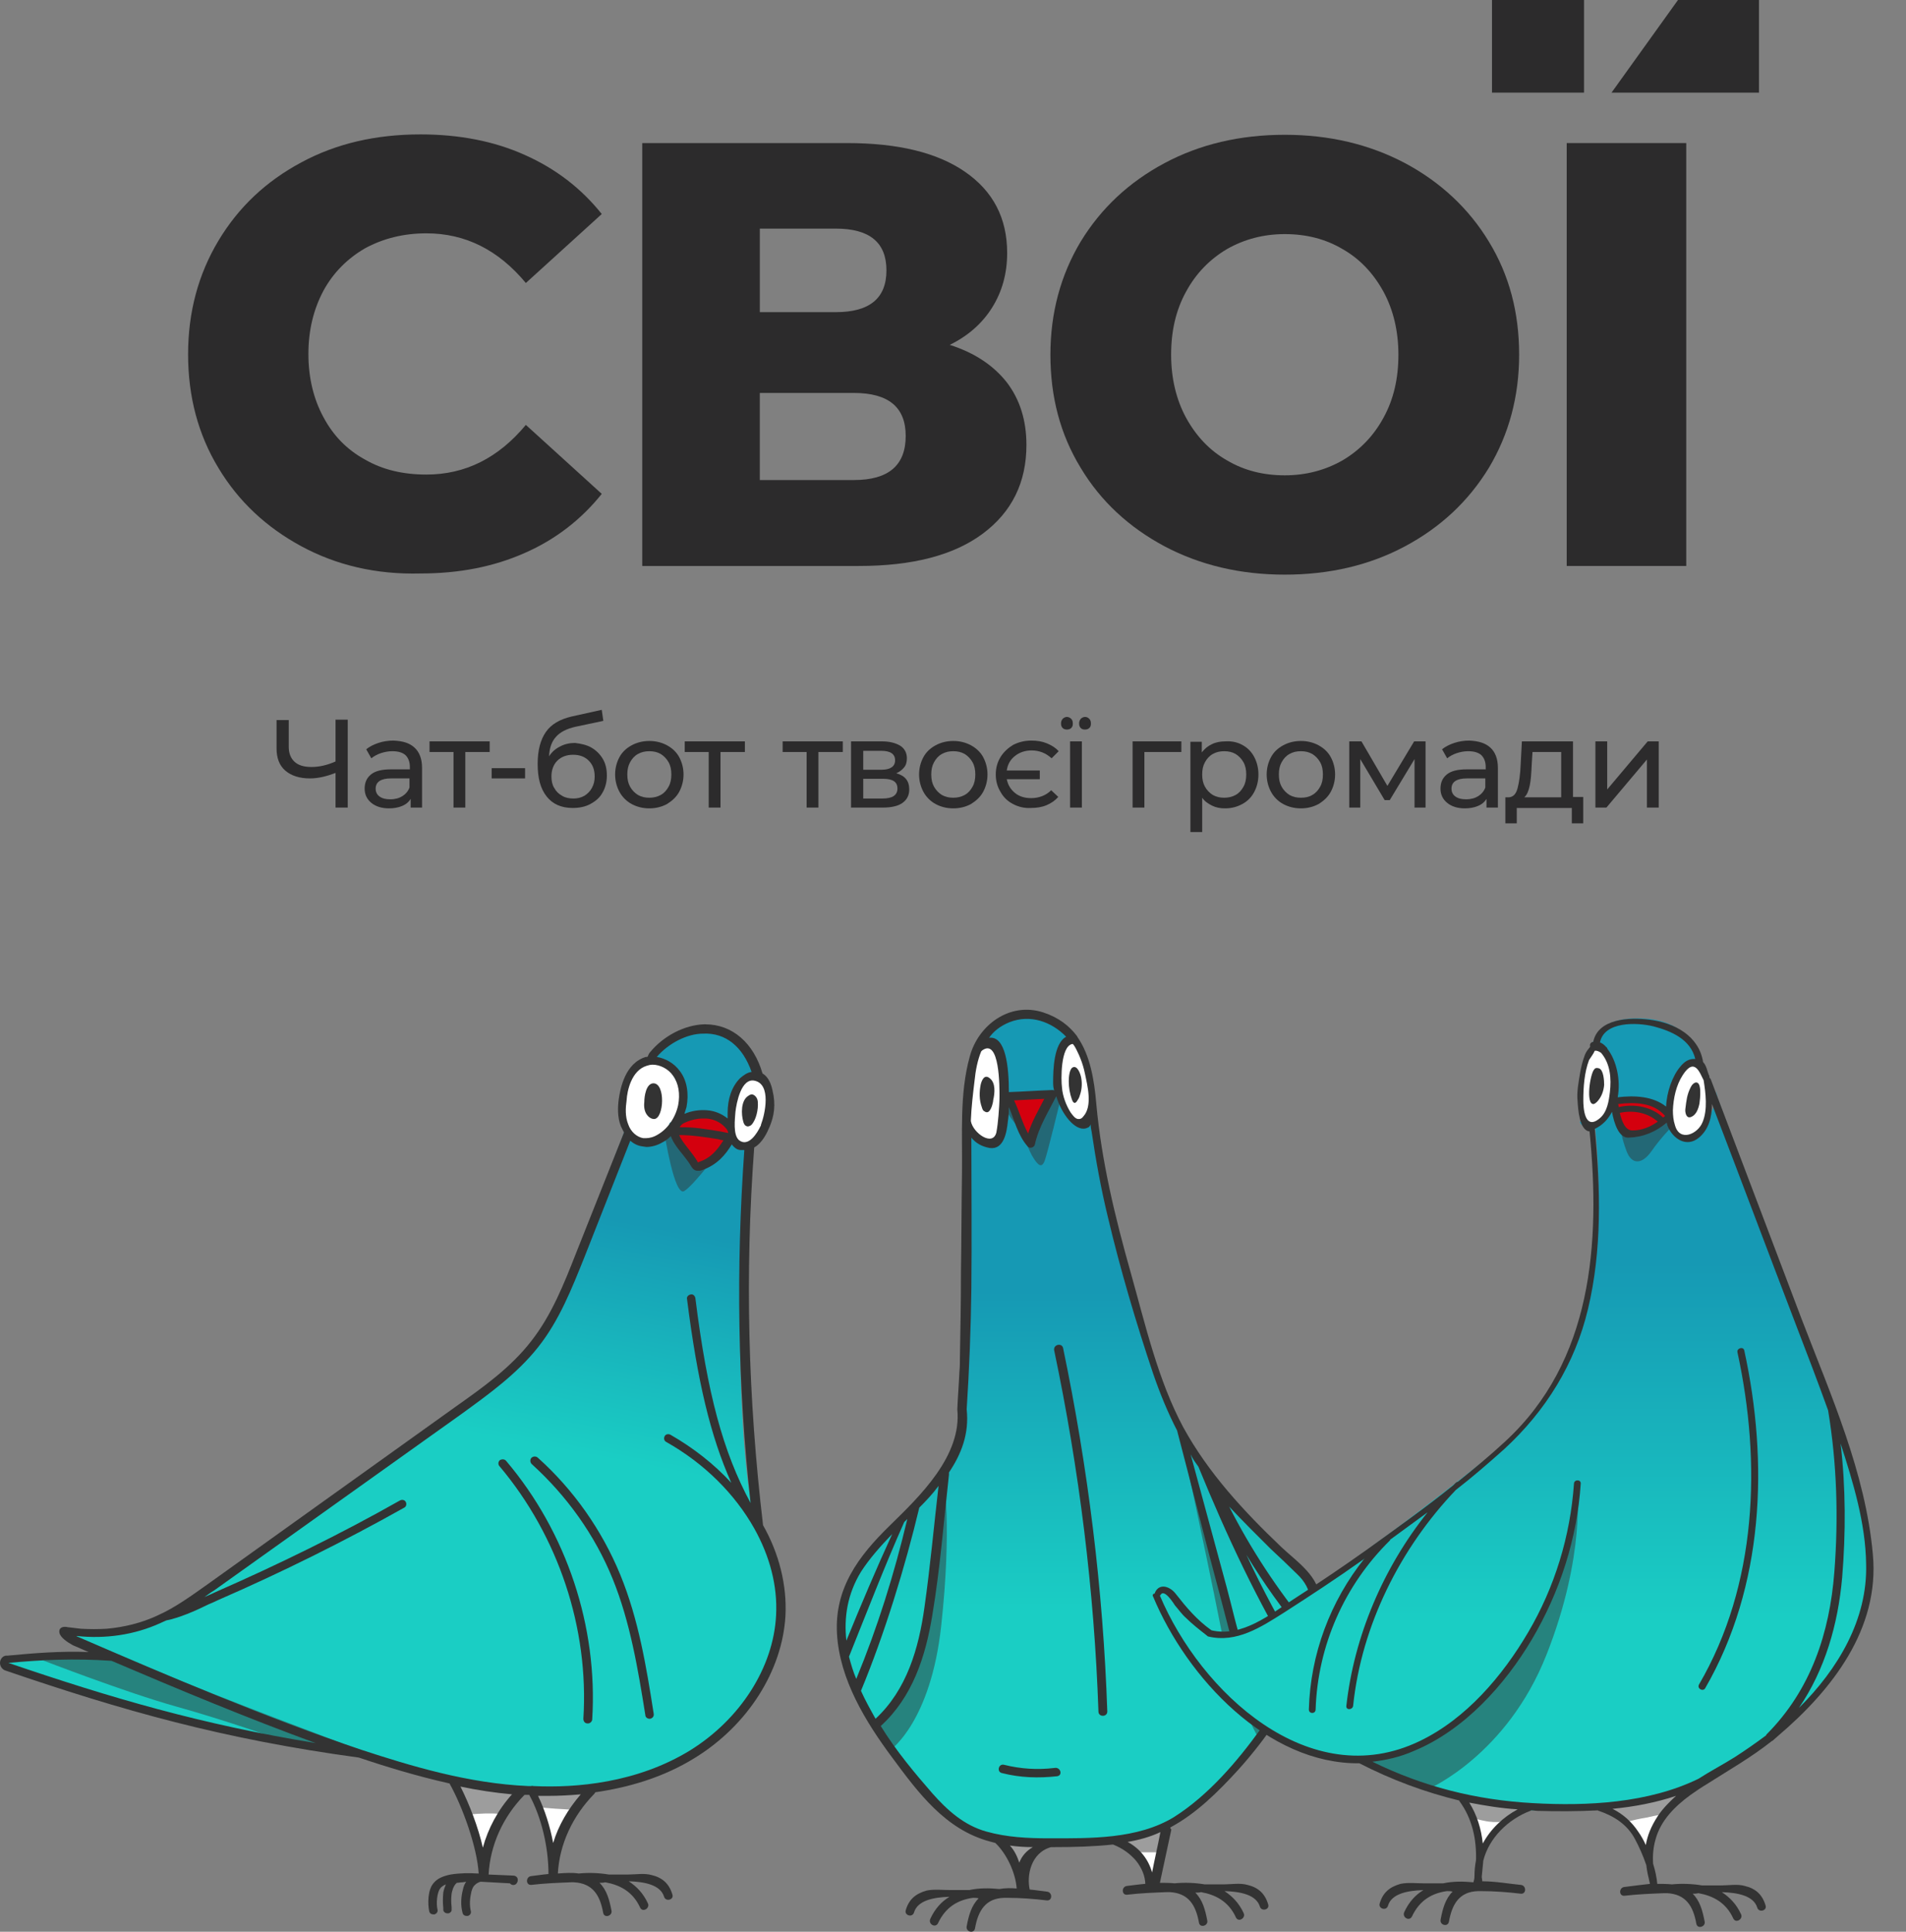 <?xml version="1.0" encoding="utf-8"?>
<!-- Generator: Adobe Illustrator 17.0.0, SVG Export Plug-In . SVG Version: 6.00 Build 0)  -->
<!DOCTYPE svg PUBLIC "-//W3C//DTD SVG 1.1//EN" "http://www.w3.org/Graphics/SVG/1.1/DTD/svg11.dtd">
<svg version="1.1" id="Слой_1" xmlns="http://www.w3.org/2000/svg" xmlns:xlink="http://www.w3.org/1999/xlink" x="0px" y="0px"
	 width="226.89px" height="229.853px" viewBox="11.61 33 226.89 229.853" enable-background="new 11.61 33 226.89 229.853"
	 xml:space="preserve">
<rect x="11.61" y="33" width="226.89" height="229.853" fill="#808080" stroke="none"/>
<path fill="#2C2B2C" d="M53.004,118.681v10.411h-1.451v-4.127c-1.077,0.422-2.106,0.657-3.043,0.657
	c-1.264,0-2.247-0.328-2.949-0.938c-0.702-0.61-1.03-1.501-1.03-2.626v-3.377h1.451v3.189c0,0.751,0.234,1.36,0.702,1.782
	s1.123,0.61,2.013,0.61c0.936,0,1.919-0.235,2.855-0.657v-4.971h1.451V118.681z"/>
<path fill="#2C2B2C" d="M60.962,121.964c0.562,0.516,0.889,1.313,0.889,2.392v4.736h-1.357v-1.031
	c-0.234,0.375-0.562,0.656-1.03,0.844c-0.421,0.187-0.983,0.281-1.545,0.281c-0.889,0-1.591-0.234-2.106-0.656
	s-0.796-0.985-0.796-1.689c0-0.703,0.234-1.266,0.749-1.688s1.311-0.61,2.387-0.61H60.4v-0.281c0-0.61-0.187-1.079-0.515-1.407
	c-0.375-0.328-0.889-0.469-1.591-0.469c-0.468,0-0.936,0.094-1.358,0.235c-0.421,0.14-0.842,0.375-1.123,0.609l-0.609-1.078
	c0.421-0.329,0.889-0.563,1.451-0.751c0.562-0.187,1.17-0.281,1.779-0.281C59.557,121.167,60.353,121.401,60.962,121.964z
	 M59.511,127.732c0.375-0.234,0.702-0.609,0.843-1.031v-1.079h-2.2c-1.217,0-1.826,0.422-1.826,1.219
	c0,0.375,0.14,0.704,0.468,0.938c0.328,0.235,0.749,0.329,1.264,0.329C58.668,128.108,59.136,127.967,59.511,127.732z"/>
<path fill="#2C2B2C" d="M69.855,122.48H67v6.612h-1.404v-6.612h-2.855v-1.266h7.162v1.266H69.855z"/>
<path fill="#2C2B2C" d="M70.136,124.403h3.979v1.219h-3.979V124.403z"/>
<path fill="#2C2B2C" d="M82.026,121.964c0.562,0.328,1.03,0.797,1.357,1.36c0.328,0.563,0.468,1.219,0.468,1.97
	c0,0.75-0.187,1.454-0.515,2.016c-0.328,0.61-0.843,1.032-1.451,1.36c-0.608,0.329-1.311,0.469-2.106,0.469
	c-1.357,0-2.387-0.469-3.089-1.36c-0.749-0.938-1.077-2.204-1.077-3.892c0-1.595,0.328-2.861,0.983-3.799
	c0.655-0.938,1.685-1.501,3.042-1.829l3.604-0.797l0.187,1.313l-3.323,0.703c-1.03,0.235-1.779,0.61-2.294,1.173
	c-0.515,0.563-0.796,1.313-0.843,2.345c0.328-0.516,0.749-0.891,1.311-1.173c0.515-0.281,1.123-0.422,1.779-0.422
	C80.809,121.495,81.464,121.636,82.026,121.964z M81.183,127.685c0.375-0.234,0.702-0.562,0.889-0.937
	c0.234-0.423,0.328-0.845,0.328-1.361c0-0.797-0.234-1.406-0.702-1.875s-1.077-0.704-1.872-0.704c-0.749,0-1.404,0.235-1.872,0.704
	s-0.702,1.125-0.702,1.875c0,0.516,0.094,0.985,0.328,1.361c0.234,0.422,0.515,0.703,0.936,0.937
	c0.374,0.235,0.843,0.329,1.357,0.329C80.34,128.014,80.762,127.92,81.183,127.685z"/>
<path fill="#2C2B2C" d="M86.8,128.67c-0.608-0.328-1.123-0.844-1.451-1.454c-0.328-0.609-0.515-1.313-0.515-2.063
	s0.187-1.454,0.515-2.063c0.328-0.61,0.842-1.079,1.451-1.407c0.609-0.329,1.311-0.516,2.106-0.516c0.796,0,1.498,0.187,2.106,0.516
	c0.608,0.328,1.123,0.797,1.451,1.407c0.328,0.609,0.515,1.313,0.515,2.063s-0.187,1.454-0.515,2.063
	c-0.328,0.61-0.843,1.079-1.451,1.454c-0.609,0.329-1.311,0.516-2.106,0.516C88.111,129.186,87.409,128.999,86.8,128.67z
	 M90.264,127.592c0.421-0.235,0.702-0.563,0.936-0.985c0.234-0.422,0.328-0.891,0.328-1.454s-0.094-1.032-0.328-1.454
	c-0.234-0.422-0.562-0.75-0.936-0.985c-0.421-0.234-0.843-0.328-1.357-0.328s-0.936,0.094-1.357,0.328
	c-0.421,0.235-0.702,0.563-0.936,0.985c-0.234,0.422-0.328,0.891-0.328,1.454s0.094,1.032,0.328,1.454
	c0.234,0.422,0.562,0.75,0.936,0.985c0.421,0.234,0.843,0.328,1.357,0.328C89.374,127.92,89.842,127.826,90.264,127.592z"/>
<path fill="#2C2B2C" d="M100.234,122.48h-2.855v6.612h-1.404v-6.612h-2.855v-1.266h7.162v1.266H100.234z"/>
<path fill="#2C2B2C" d="M111.89,122.48h-2.856v6.612h-1.404v-6.612h-2.855v-1.266h7.161v1.266H111.89z"/>
<path fill="#2C2B2C" d="M119.847,126.935c0,0.704-0.281,1.219-0.796,1.595c-0.515,0.375-1.311,0.562-2.34,0.562h-3.792v-7.878h3.651
	c0.936,0,1.639,0.187,2.2,0.516c0.515,0.328,0.796,0.844,0.796,1.5c0,0.422-0.094,0.797-0.328,1.079
	c-0.234,0.281-0.515,0.516-0.936,0.703C119.332,125.294,119.847,125.903,119.847,126.935z M114.37,124.59h2.153
	c0.562,0,0.937-0.094,1.217-0.281c0.281-0.188,0.422-0.469,0.422-0.844c0-0.751-0.562-1.126-1.639-1.126h-2.153V124.59z
	 M117.975,127.732c0.28-0.187,0.468-0.469,0.468-0.891c0-0.422-0.141-0.703-0.422-0.891c-0.281-0.187-0.702-0.281-1.264-0.281
	h-2.387v2.345h2.294C117.226,128.014,117.694,127.92,117.975,127.732z"/>
<path fill="#2C2B2C" d="M122.983,128.67c-0.608-0.328-1.123-0.844-1.451-1.454c-0.328-0.609-0.515-1.313-0.515-2.063
	s0.187-1.454,0.515-2.063c0.328-0.61,0.843-1.079,1.451-1.407c0.609-0.329,1.311-0.516,2.106-0.516c0.796,0,1.498,0.187,2.107,0.516
	c0.608,0.328,1.123,0.797,1.451,1.407c0.328,0.609,0.515,1.313,0.515,2.063s-0.187,1.454-0.515,2.063
	c-0.328,0.61-0.843,1.079-1.451,1.454c-0.609,0.329-1.311,0.516-2.107,0.516C124.294,129.186,123.592,128.999,122.983,128.67z
	 M126.447,127.592c0.421-0.235,0.702-0.563,0.936-0.985c0.234-0.422,0.328-0.891,0.328-1.454s-0.094-1.032-0.328-1.454
	c-0.234-0.422-0.562-0.75-0.936-0.985c-0.421-0.234-0.843-0.328-1.358-0.328c-0.514,0-0.936,0.094-1.357,0.328
	c-0.421,0.235-0.702,0.563-0.936,0.985c-0.234,0.422-0.328,0.891-0.328,1.454s0.094,1.032,0.328,1.454
	c0.234,0.422,0.562,0.75,0.936,0.985c0.421,0.234,0.843,0.328,1.357,0.328C125.558,127.92,126.026,127.826,126.447,127.592z"/>
<path fill="#2C2B2C" d="M132.204,128.67c-0.655-0.328-1.17-0.844-1.498-1.454c-0.374-0.609-0.561-1.313-0.561-2.063
	s0.187-1.454,0.561-2.063c0.375-0.61,0.89-1.079,1.498-1.454c0.656-0.329,1.358-0.516,2.154-0.516c0.702,0,1.31,0.094,1.872,0.328
	c0.562,0.235,1.03,0.516,1.404,0.938l-0.842,0.844c-0.656-0.609-1.451-0.938-2.388-0.938c-0.749,0-1.451,0.235-1.966,0.657
	c-0.561,0.422-0.889,1.032-0.983,1.735h3.932v1.032h-3.932c0.141,0.703,0.469,1.219,0.983,1.641c0.515,0.422,1.171,0.61,1.92,0.61
	c0.936,0,1.778-0.328,2.387-0.938l0.842,0.797c-0.374,0.422-0.842,0.751-1.404,0.985c-0.562,0.234-1.17,0.328-1.872,0.328
	C133.562,129.186,132.813,128.999,132.204,128.67z"/>
<path fill="#2C2B2C" d="M138.102,119.619c-0.14-0.141-0.187-0.328-0.187-0.516c0-0.234,0.047-0.375,0.187-0.563
	c0.141-0.14,0.328-0.234,0.515-0.234c0.187,0,0.375,0.094,0.515,0.234c0.14,0.141,0.187,0.329,0.187,0.563
	c0,0.235-0.047,0.375-0.187,0.516c-0.14,0.141-0.328,0.188-0.515,0.188C138.43,119.807,138.243,119.76,138.102,119.619z
	 M138.992,121.214h1.404v7.878h-1.404V121.214z M140.255,119.619c-0.14-0.141-0.187-0.328-0.187-0.516
	c0-0.234,0.047-0.375,0.187-0.563c0.141-0.14,0.328-0.234,0.515-0.234c0.234,0,0.375,0.094,0.515,0.234
	c0.141,0.141,0.188,0.329,0.188,0.563c0,0.235-0.047,0.375-0.188,0.516c-0.14,0.141-0.327,0.188-0.515,0.188
	C140.536,119.807,140.396,119.76,140.255,119.619z"/>
<path fill="#2C2B2C" d="M152.192,122.48h-4.354v6.612h-1.404v-7.878h5.804v1.266H152.192z"/>
<path fill="#2C2B2C" d="M159.494,121.636c0.608,0.328,1.076,0.797,1.404,1.407c0.328,0.609,0.515,1.313,0.515,2.11
	s-0.187,1.501-0.515,2.11c-0.328,0.61-0.796,1.079-1.404,1.407c-0.609,0.329-1.264,0.516-2.06,0.516
	c-0.562,0-1.077-0.094-1.545-0.328c-0.468-0.235-0.889-0.516-1.17-0.938V132h-1.404v-10.739h1.357v1.266
	c0.328-0.422,0.703-0.751,1.217-0.985c0.468-0.235,1.03-0.328,1.592-0.328C158.23,121.167,158.885,121.307,159.494,121.636z
	 M158.698,127.592c0.421-0.235,0.702-0.563,0.936-0.985c0.234-0.422,0.328-0.891,0.328-1.454s-0.094-1.032-0.328-1.454
	c-0.234-0.422-0.562-0.75-0.936-0.985c-0.421-0.234-0.843-0.328-1.358-0.328c-0.514,0-0.936,0.094-1.357,0.328
	c-0.421,0.235-0.702,0.563-0.936,0.985c-0.234,0.422-0.328,0.891-0.328,1.454s0.094,1.032,0.328,1.454
	c0.234,0.422,0.562,0.75,0.936,0.985c0.421,0.234,0.843,0.328,1.357,0.328C157.809,127.92,158.277,127.826,158.698,127.592z"/>
<path fill="#2C2B2C" d="M164.362,128.67c-0.609-0.328-1.124-0.844-1.451-1.454c-0.328-0.609-0.515-1.313-0.515-2.063
	s0.187-1.454,0.515-2.063c0.327-0.61,0.842-1.079,1.451-1.407c0.608-0.329,1.31-0.516,2.106-0.516s1.498,0.187,2.106,0.516
	c0.609,0.328,1.124,0.797,1.452,1.407c0.327,0.609,0.514,1.313,0.514,2.063s-0.187,1.454-0.514,2.063
	c-0.328,0.61-0.843,1.079-1.452,1.454c-0.608,0.329-1.31,0.516-2.106,0.516S164.97,128.999,164.362,128.67z M167.826,127.592
	c0.421-0.235,0.702-0.563,0.936-0.985c0.234-0.422,0.327-0.891,0.327-1.454s-0.093-1.032-0.327-1.454
	c-0.234-0.422-0.562-0.75-0.936-0.985c-0.422-0.234-0.843-0.328-1.358-0.328s-0.936,0.094-1.357,0.328
	c-0.422,0.235-0.702,0.563-0.937,0.985c-0.234,0.422-0.327,0.891-0.327,1.454s0.093,1.032,0.327,1.454
	c0.235,0.422,0.562,0.75,0.937,0.985c0.421,0.234,0.842,0.328,1.357,0.328S167.451,127.826,167.826,127.592z"/>
<path fill="#2C2B2C" d="M181.306,121.214v7.878h-1.31v-5.768l-2.949,4.877h-0.609l-2.902-4.877v5.768h-1.31v-7.878h1.451
	l3.089,5.299l3.183-5.299H181.306z"/>
<path fill="#2C2B2C" d="M189.03,121.964c0.562,0.516,0.889,1.313,0.889,2.392v4.736h-1.357v-1.031
	c-0.234,0.375-0.562,0.656-1.03,0.844c-0.421,0.187-0.983,0.281-1.545,0.281c-0.889,0-1.591-0.234-2.106-0.656
	s-0.796-0.985-0.796-1.689c0-0.703,0.234-1.266,0.749-1.688s1.311-0.61,2.387-0.61h2.247v-0.281c0-0.61-0.187-1.079-0.515-1.407
	c-0.374-0.328-0.889-0.469-1.591-0.469c-0.468,0-0.936,0.094-1.358,0.235c-0.421,0.14-0.842,0.375-1.123,0.609l-0.609-1.078
	c0.422-0.329,0.89-0.563,1.452-0.751c0.561-0.187,1.17-0.281,1.778-0.281C187.579,121.167,188.421,121.401,189.03,121.964z
	 M187.579,127.732c0.374-0.234,0.702-0.609,0.842-1.031v-1.079h-2.2c-1.217,0-1.825,0.422-1.825,1.219
	c0,0.375,0.14,0.704,0.468,0.938c0.328,0.235,0.749,0.329,1.264,0.329C186.736,128.108,187.204,127.967,187.579,127.732z"/>
<path fill="#2C2B2C" d="M200.077,127.873v3.095h-1.358v-1.829h-6.553v1.829h-1.357v-3.095h0.421c0.515-0.047,0.842-0.375,1.03-1.079
	c0.187-0.703,0.327-1.641,0.374-2.907l0.141-2.673h6.085v6.612h1.217V127.873z M193.711,126.466
	c-0.141,0.657-0.328,1.126-0.656,1.407h4.4v-5.393h-3.417l-0.093,1.501C193.898,124.965,193.851,125.81,193.711,126.466z"/>
<path fill="#2C2B2C" d="M201.528,121.214h1.404v5.721l4.821-5.721h1.311v7.878h-1.404v-5.721l-4.822,5.721h-1.31V121.214z"/>
<path fill="#2C2B2C" d="M47.481,97.999c-4.166-2.251-7.489-5.346-9.877-9.332C35.217,84.728,34,80.226,34,75.161
	c0-5.018,1.217-9.52,3.604-13.506c2.387-3.986,5.664-7.082,9.877-9.333c4.166-2.251,8.894-3.33,14.183-3.33
	c4.587,0,8.753,0.797,12.404,2.439c3.698,1.641,6.74,3.986,9.174,7.035l-9.034,8.207c-3.277-3.939-7.209-5.909-11.843-5.909
	c-2.715,0-5.149,0.61-7.302,1.782c-2.106,1.219-3.792,2.908-4.962,5.065c-1.17,2.204-1.779,4.69-1.779,7.504
	c0,2.814,0.609,5.346,1.779,7.504c1.17,2.204,2.808,3.892,4.962,5.065c2.106,1.219,4.541,1.782,7.302,1.782
	c4.634,0,8.566-1.97,11.843-5.909l9.034,8.207c-2.434,3.048-5.523,5.44-9.174,7.035c-3.698,1.641-7.817,2.438-12.404,2.438
	C56.375,101.376,51.647,100.251,47.481,97.999z"/>
<path fill="#2C2B2C" d="M131.455,78.49c1.545,2.017,2.341,4.502,2.341,7.457c0,4.455-1.732,7.973-5.196,10.552
	c-3.464,2.579-8.379,3.845-14.745,3.845H88.064v-50.32h24.387c6.038,0,10.719,1.125,14.043,3.424
	c3.323,2.298,5.008,5.487,5.008,9.661c0,2.439-0.608,4.596-1.779,6.472c-1.17,1.876-2.855,3.377-5.055,4.455
	C127.617,74.973,129.864,76.474,131.455,78.49z M102.059,70.143h9.035c4.025,0,6.038-1.641,6.038-4.971
	c0-3.33-2.013-4.971-6.038-4.971h-9.035V70.143z M119.425,84.868c0-3.424-2.059-5.112-6.178-5.112h-11.188v10.364h11.188
	C117.366,90.121,119.425,88.386,119.425,84.868z"/>
<path fill="#2C2B2C" d="M150.226,97.999c-4.213-2.251-7.583-5.346-9.971-9.332c-2.434-3.986-3.604-8.441-3.604-13.46
	c0-4.971,1.217-9.473,3.604-13.459c2.434-3.986,5.758-7.082,9.971-9.333c4.212-2.251,8.987-3.377,14.323-3.377
	c5.289,0,10.064,1.126,14.323,3.377c4.213,2.251,7.583,5.393,9.971,9.333c2.434,3.986,3.604,8.441,3.604,13.459
	c0,4.971-1.217,9.473-3.604,13.46c-2.434,3.986-5.758,7.081-9.971,9.332c-4.212,2.252-8.987,3.377-14.323,3.377
	C159.26,101.376,154.485,100.251,150.226,97.999z M171.43,87.776c2.059-1.219,3.698-2.908,4.868-5.065
	c1.217-2.204,1.779-4.69,1.779-7.504c0-2.814-0.609-5.346-1.779-7.504c-1.217-2.204-2.809-3.892-4.868-5.065
	c-2.06-1.219-4.353-1.782-6.881-1.782s-4.821,0.61-6.881,1.782c-2.059,1.219-3.698,2.908-4.868,5.065
	c-1.217,2.204-1.779,4.69-1.779,7.504c0,2.814,0.609,5.346,1.779,7.504c1.217,2.204,2.809,3.893,4.868,5.065
	c2.06,1.219,4.353,1.782,6.881,1.782S169.37,88.948,171.43,87.776z"/>
<path fill="#2C2B2C" d="M198.157,50.024h14.183v50.32h-14.229v-50.32H198.157z"/>
<path fill="#2C2B2C" d="M200.17,33h-10.953v11.021h10.953V33z"/>
<path fill="#2C2B2C" d="M211.357,33l-7.91,11.021H221V33H211.357z"/>
<path fill="#FFFFFF" d="M143.919,251.861c0,0,0.992,0.061,3.038,2.649c2.046,2.587,1.612,2.279,1.612,2.279s1.364-3.203,1.674-4.62
	c0.31-1.479,0.682-1.91,0.682-1.91s-3.348,0.863-4.526,1.294C145.221,251.984,143.919,251.861,143.919,251.861z"/>
<path opacity="0.48" fill="#333333" enable-background="new    " d="M145.965,253.401c1.302,0,2.604,0,3.906,0
	c0.186-0.493,0.31-0.924,0.372-1.232c0.31-1.479,0.682-1.91,0.682-1.91s-3.348,0.863-4.526,1.294
	c-1.116,0.369-2.542,0.308-2.542,0.308S144.601,251.922,145.965,253.401z"/>
<path fill="#FFFFFF" d="M130.528,251.675c0,0,1.426,1.787,1.922,3.204c0.496,1.416,0.93,2.032,0.93,2.032s0.31-3.264,1.364-4.127
	C135.798,251.86,130.528,251.675,130.528,251.675z"/>
<path opacity="0.48" fill="#333333" enable-background="new    " d="M130.528,251.675c0,0,1.426,1.787,1.922,3.204
	c0.496,1.416,0.93,2.032,0.93,2.032s0.31-3.264,1.364-4.127C135.798,251.86,130.528,251.675,130.528,251.675z"/>
<path fill="#FFFFFF" d="M139.083,156.545c0,0-1.736,0.862-1.798,3.879s1.302,5.604,2.108,6.219c0.744,0.678,2.666,0.185,2.48-1.785
	c-0.186-1.971-1.178-6.096-1.86-7.266S139.083,156.545,139.083,156.545z"/>
<path fill="#FFFFFF" d="M126.746,166.89c0,0,0.496,1.108,2.108,1.847c2.108,0.924,2.48-2.586,2.294-6.527
	c-0.186-3.941-0.558-5.665-2.232-5.11c-1.674,0.554-2.232,4.371-2.17,6.157C126.87,164.981,126.746,166.89,126.746,166.89z"/>
<linearGradient id="SVGID_1_" gradientUnits="userSpaceOnUse" x1="-2897.398" y1="2486.45" x2="-2897.398" y2="2525.055" gradientTransform="matrix(1 0 0 -1 3037.31 2711.64)">
	<stop  offset="0.007" style="stop-color:#1ACEC4"/>
	<stop  offset="0.999" style="stop-color:#1699B4"/>
</linearGradient>
<path fill="url(#SVGID_1_)" d="M167.912,222.428c-0.372-1.047-1.302-1.909-2.108-2.709c-5.208-4.864-10.478-9.975-13.826-16.317
	c-1.921-3.695-3.099-7.697-4.339-11.699c-2.542-8.497-5.084-17.056-6.014-25.861c-0.062,0.061-0.124,0.061-0.186,0.123
	c-0.31,0.554-0.992,0.923-1.674,0.492c-1.86-1.108-2.48-3.325-2.294-5.48c-0.062-1.724,0.434-3.448,1.612-4.433
	c-1.178-1.355-2.852-2.278-4.65-2.463c-2.293-0.246-4.711,0.862-5.951,2.709c0.558-0.246,1.054-0.369,1.612-0.061
	c0.868,0.492,1.054,1.601,1.116,2.524c0.062,1.232-0.062,2.402-0.062,3.633c0,1.17,0.248,2.525-0.124,3.633
	c-0.062,0.185-0.124,0.308-0.186,0.431c0,0.308-0.062,0.677-0.186,1.047c-0.186,0.8-1.116,1.108-1.86,0.739
	c-0.248-0.123-0.496-0.247-0.744-0.431c-0.558-0.062-1.054-0.308-1.55-0.678c-0.248,4.557,0.558,4.557,0.372,7.081
	c-0.744,11.576-0.062,13.362-0.93,26.292c0.62,4.187-3.41,9.421-6.386,12.438c-3.038,3.017-6.447,5.911-7.563,10.037
	c-0.558,2.093-0.434,4.31,0,6.404c1.302,6.095,5.207,11.329,9.237,16.132c1.302,1.601,2.728,3.202,4.464,4.31
	c3.472,2.217,7.935,2.278,12.089,2.217c4.526-0.062,9.176-0.185,13.143-2.279c2.232-1.169,4.092-2.955,5.828-4.741
	c5.332-5.603,10.044-12.191,11.284-19.765C168.222,224.583,168.346,223.475,167.912,222.428z"/>
<path opacity="0.48" fill="#333333" enable-background="new    " d="M137.843,163.871c0,0-1.488,6.157-1.86,7.204
	c-0.372,1.047-0.868,0.554-1.55-0.616c-0.62-1.169-0.93-2.586-2.107-3.94c-1.178-1.416-1.55-2.956-1.55-2.956l6.819-0.369
	L137.843,163.871z"/>
<path fill="#D4000E" d="M131.644,163.44c1.735-0.061,3.471-0.185,5.207-0.246c-0.806,1.601-2.294,4.127-2.604,5.913
	c-1.302-1.478-1.611-3.819-2.603-5.482"/>
<path opacity="0.48" fill="#333333" enable-background="new    " d="M123.956,209.005c0,0-1.736,16.563-3.286,21.366
	c-1.55,4.803-4.774,7.881-4.774,7.881l1.798,2.894c0,0,4.712-3.325,5.952-14.654C124.948,214.669,123.956,209.005,123.956,209.005z"
	/>
<path opacity="0.48" fill="#333333" enable-background="new    " d="M152.041,203.402c0,0,5.083,18.41,6.385,23.767
	c1.364,5.357,5.022,9.975,5.022,9.975l-1.86,2.956c0,0-2.976-4.803-4.65-13.424C154.892,216.332,152.041,203.402,152.041,203.402z"
	/>
<path fill="#333333" d="M137.099,193.673c2.976,14.162,4.774,28.57,5.27,42.978c0,0.678,1.054,0.678,1.054,0
	c-0.496-14.531-2.294-29.001-5.27-43.286C137.967,192.749,136.975,192.996,137.099,193.673z"/>
<path fill="#333333" d="M137.161,243.363c-2.046,0.246-4.029,0.123-6.013-0.37c-0.682-0.184-0.93,0.863-0.248,0.986
	c2.17,0.554,4.339,0.616,6.571,0.37C138.153,244.225,137.843,243.24,137.161,243.363z"/>
<path fill="#333333" d="M150.925,250.444c3.099-1.663,5.641-4.187,8.121-6.896c3.534-3.941,6.572-8.436,8.37-13.423
	c0.868-2.279,1.55-4.926,1.24-7.389c-0.31-2.402-2.914-4.126-4.526-5.665c-4.464-4.249-8.68-8.805-11.656-14.224
	c-3.037-5.664-4.525-12.253-6.261-18.41c-1.86-6.589-3.472-13.239-4.092-20.012c-0.248-2.955-0.744-5.849-2.232-8.004
	c0-0.062-0.062-0.062-0.062-0.124c-0.93-1.231-2.17-2.216-4.03-2.832c-4.029-1.293-7.749,1.539-8.741,5.234
	c-1.24,4.433-0.868,9.236-0.93,13.792c-0.062,4.003-0.062,8.005-0.124,12.007c0,3.325-0.062,6.712-0.124,10.037
	c0,0.554,0,1.108-0.062,1.724c-0.062,1.478-0.186,2.955-0.248,4.433c0.558,5.542-4.464,10.345-8.06,13.854
	c-3.719,3.633-6.571,7.451-6.261,12.869c0.31,5.419,3.41,10.468,6.571,14.716c3.1,4.187,6.324,8.559,11.594,9.975
	c0.248,0.062,0.434,0.124,0.682,0.185c1.364,1.293,2.418,3.571,2.542,5.419c-0.682-0.062-1.364-0.062-2.046,0.061
	c-1.24-0.123-2.48-0.123-3.596,0.123c-0.744,0-1.55,0-2.294,0c-0.868,0-1.922-0.123-2.79,0.062c-1.302,0.369-2.108,1.047-2.48,2.34
	c-0.186,0.616,0.806,0.923,0.992,0.246c0.434-1.416,2.294-1.786,4.216-1.847c-0.93,0.554-1.736,1.416-2.294,2.648
	c-0.248,0.615,0.62,1.108,0.93,0.492c0.93-1.97,2.418-2.771,4.154-3.017c0.248,0,0.434,0,0.682,0.062
	c-0.868,0.862-1.178,2.032-1.426,3.325c-0.124,0.677,0.868,0.923,0.992,0.246c0.372-2.094,1.24-3.571,3.472-3.633h0.062h0.062
	c0.062,0,0.124,0,0.248,0c1.55,0,3.161,0.123,4.711,0.308c0.682,0.061,0.682-0.985,0-1.047c-0.62-0.061-1.302-0.185-2.046-0.246
	c-0.372-1.663,0.124-4.372,2.542-5.049c0.124,0,0.31,0,0.434,0c2.294,0,4.588-0.062,6.944-0.308
	c2.356,0.923,3.782,2.832,3.844,4.679c-0.806,0.062-1.55,0.185-2.17,0.247c-0.682,0.061-0.682,1.108,0,1.047
	c1.55-0.185,3.162-0.247,4.712-0.308c0.062,0,0.124,0,0.248,0h0.062h0.062c2.231,0.123,3.099,1.539,3.471,3.633
	c0.124,0.677,1.116,0.369,0.992-0.247c-0.248-1.293-0.558-2.463-1.426-3.325c0.186,0,0.434,0,0.682-0.061
	c1.736,0.308,3.286,1.108,4.154,3.017c0.31,0.616,1.178,0.061,0.93-0.493c-0.558-1.231-1.364-2.032-2.294-2.647
	c1.922,0.061,3.782,0.431,4.216,1.847c0.186,0.615,1.178,0.369,0.992-0.247c-0.372-1.293-1.178-2.031-2.48-2.339
	c-0.868-0.247-1.922-0.062-2.79-0.062c-0.744,0-1.55,0-2.294,0c-1.116-0.185-2.356-0.246-3.595-0.123
	c-0.558-0.062-1.178-0.062-1.736-0.062c0.434-2.093,0.93-4.248,1.364-6.342C150.925,250.567,150.925,250.506,150.925,250.444z
	 M166.362,230.001c-2.294-3.879-4.464-7.881-6.386-12.007c2.046,3.387,4.34,6.589,6.882,9.606c0.062,0.062,0.124,0.123,0.248,0.123
	C166.858,228.524,166.672,229.263,166.362,230.001z M162.89,217.317c1.054,0.985,2.108,1.971,3.1,2.956
	c1.984,1.847,1.86,3.879,1.364,6.342c-3.658-4.433-6.82-9.236-9.424-14.347C159.542,213.992,161.216,215.655,162.89,217.317z
	 M154.272,207.527C154.272,207.589,154.272,207.589,154.272,207.527c3.348,8.189,7.068,16.132,11.656,23.644
	c-0.682,1.663-1.55,3.325-2.542,4.865c-3.534-3.756-4.464-9.421-5.766-14.224c-1.426-5.234-2.852-10.529-4.278-15.763
	C153.59,206.603,153.962,207.096,154.272,207.527z M139.269,157.221c0.186-0.062,0.868,1.478,0.93,1.663
	c0.248,0.615,0.434,1.231,0.558,1.847c0.31,1.478,0.93,3.879-0.186,5.11c-0.124,0.185-0.31,0.308-0.496,0.308
	c-0.434,0.062-0.744-0.431-0.992-0.739c-0.558-0.862-0.992-2.032-1.054-3.017C137.905,161.531,137.843,157.467,139.269,157.221z
	 M131.768,154.635c2.479-0.985,5.021-0.062,6.757,1.724c-1.488,0.8-1.55,4.002-1.55,5.357c0,0.308,0,0.677,0.124,1.047
	c-0.062-0.062-0.124-0.062-0.248-0.062c-1.736,0.062-3.409,0.185-5.145,0.246c0-3.017-0.372-6.711-2.356-6.465
	C129.908,155.682,130.714,155.066,131.768,154.635z M135.921,163.748c-0.682,1.355-1.488,2.709-1.922,4.125
	c-0.681-1.231-1.053-2.647-1.673-3.94C133.566,163.871,134.743,163.809,135.921,163.748z M127.614,161.654
	c0.124-1.293,0.372-2.524,0.806-3.571c0,0,0.062,0,0.062-0.061c2.17-1.663,2.108,4.494,2.108,5.418c0,0.8-0.062,1.539-0.124,2.34
	c-0.062,0.677-0.124,1.293-0.248,1.97c-0.434,1.724-2.79,0.062-3.038-1.354c0,0,0,0,0-0.062
	C127.242,164.733,127.428,163.194,127.614,161.654z M114.099,220.026c0.992-1.539,2.293-3.017,3.719-4.494
	c-1.922,4.187-3.719,8.435-5.455,12.684C112.053,225.445,112.487,222.674,114.099,220.026z M112.673,230.125
	C112.673,230.125,112.735,230.125,112.673,230.125c1.984-4.926,4.339-11.022,6.571-16.01c0.124-0.123,0.248-0.246,0.372-0.369
	c-1.55,6.527-3.534,12.869-6.075,19.026C113.169,231.91,112.921,231.048,112.673,230.125z M114.099,234.188
	c2.789-6.711,5.269-14.777,6.943-21.797c0.806-0.8,1.612-1.662,2.294-2.586c-0.558,4.803-0.992,9.606-1.674,14.408
	c-0.682,4.926-2.108,9.852-5.828,13.3C115.214,236.405,114.595,235.297,114.099,234.188z M132.946,254.631
	c-0.248-0.739-0.558-1.416-1.116-2.032c0.868,0.123,1.798,0.185,2.727,0.185C133.813,253.215,133.256,253.831,132.946,254.631z
	 M136.479,251.737c-2.542,0-5.021-0.123-7.439-0.8c-2.666-0.739-4.65-2.525-6.448-4.557c-1.984-2.278-4.278-4.987-6.138-8.005
	c3.782-3.448,5.332-8.25,6.138-13.176c0.93-5.542,1.364-11.207,1.984-16.748c0-0.062,0-0.185,0-0.247
	c1.488-2.216,2.418-4.618,2.108-7.512c0.31-4.803,0.496-9.544,0.558-14.346c0.062-4.311,0-15.887,0-17.303c0-0.184,0-0.431,0-0.677
	c0.496,0.616,1.178,1.047,2.17,1.231c1.736,0.247,2.046-1.97,2.17-3.14c0.062-0.369,0.124-0.985,0.124-1.724
	c0.682,1.601,1.054,3.325,2.231,4.68c0.248,0.308,0.806,0.123,0.868-0.247c0.434-2.032,1.612-3.879,2.542-5.726
	c0.62,2.094,2.232,4.187,3.534,3.818c0.186-0.062,0.372-0.124,0.434-0.247c0.062-0.061,0.124-0.184,0.124-0.246
	c0,0.308,0.062,0.616,0.124,0.924c0.496,3.386,1.116,6.773,1.922,10.098c1.488,6.28,3.348,12.561,5.394,18.657
	c0.806,2.339,1.736,4.618,2.852,6.773c1.673,6.342,3.471,13.608,5.145,19.765c1.302,4.803,2.294,10.344,5.952,14.039
	c-0.372,0.554-0.744,1.108-1.116,1.662c-2.79,3.879-6.262,7.943-10.353,10.529C147.019,251.86,141.377,251.737,136.479,251.737z
	 M148.755,255.801c-0.434-1.539-1.426-2.833-2.914-3.633c1.426-0.246,2.728-0.616,3.906-1.17
	C149.437,252.599,149.065,254.2,148.755,255.801z"/>
<path fill="#333333" d="M129.35,165.227c0.31-0.308,0.496-1.108,0.496-1.355c0.186-0.801,0.31-2.033-0.434-2.587
	c-0.62-0.493-0.93,0.246-1.054,0.739c-0.186,0.924-0.186,1.848,0.124,2.711c0.062,0.184,0.124,0.431,0.31,0.492
	C129.04,165.412,129.226,165.351,129.35,165.227z"/>
<path fill="#333333" d="M139.827,163.999c0.124-0.185,0.248-0.37,0.31-0.616c0.248-0.678,0.31-1.417,0.186-2.095
	c-0.062-0.431-0.434-1.54-0.992-1.293c-0.434,0.185-0.496,1.232-0.496,1.663c0,0.739,0.124,1.478,0.372,2.156
	C139.393,164.368,139.641,164.307,139.827,163.999z"/>
<path fill="#FFFFFF" d="M82.17,245.764c0,0-2.108,2.094-3.224,4.311c-1.116,2.155-1.55,3.94-1.55,3.94s-1.054-5.234-1.674-6.342
	c-0.62-1.108-0.744-1.478-0.744-1.478s2.728,0.062,4.278,0C80.744,246.072,82.17,245.764,82.17,245.764z"/>
<path fill="#FFFFFF" d="M73.615,246.195c0,0-1.736,1.478-2.976,4.064c-1.178,2.525-1.674,4.557-1.674,4.557
	s-1.054-4.988-2.046-7.081c-0.992-2.094-1.364-2.833-1.364-2.833s3.41,0.616,5.332,0.924
	C72.871,246.072,73.615,246.195,73.615,246.195z"/>
<path opacity="0.48" fill="#333333" enable-background="new    " d="M75.537,247.982c0-0.062-0.062-0.123-0.062-0.185
	c-0.62-1.17-0.744-1.478-0.744-1.478s2.728,0.061,4.278,0c1.55-0.062,2.914-0.37,2.914-0.37s-1.054,1.047-2.046,2.402
	C78.451,248.228,76.963,248.228,75.537,247.982z"/>
<path opacity="0.48" fill="#333333" enable-background="new    " d="M71.321,248.845c-1.302-0.124-2.604-0.062-3.906,0.061
	c-0.062,0-0.186,0-0.248,0c-0.124-0.369-0.248-0.739-0.434-1.047c-0.992-2.094-1.364-2.834-1.364-2.834s3.41,0.616,5.332,0.924
	c1.922,0.308,2.666,0.432,2.666,0.432S72.313,247.243,71.321,248.845z"/>
<path fill="#FFFFFF" d="M88.308,168.799c-1.674-0.307-2.604-1.293-2.666-3.078c-0.062-1.786,0.496-4.618,1.302-5.665
	c0.806-1.047,3.906-1.231,4.774,0c0.868,1.232,1.798,4.064,0.93,5.542c-0.868,1.477-1.674,2.339-2.976,2.955
	C88.494,169.169,88.308,168.799,88.308,168.799z"/>
<path fill="#FFFFFF" d="M101.079,168.982c1.674-0.678,2.48-2.833,2.232-4.742c-0.31-1.908-0.558-3.14-1.86-3.201
	c-1.302-0.062-2.294,1.539-2.728,3.386c-0.434,1.847,0.062,4.002,0.62,4.557C99.901,169.536,101.079,168.982,101.079,168.982z"/>
<linearGradient id="SVGID_2_" gradientUnits="userSpaceOnUse" x1="-2974.216" y1="2508.784" x2="-2968.906" y2="2536.709" gradientTransform="matrix(1 0 0 -1 3037.31 2711.64)">
	<stop  offset="0.007" style="stop-color:#1ACEC4"/>
	<stop  offset="0.999" style="stop-color:#1699B4"/>
</linearGradient>
<path fill="url(#SVGID_2_)" d="M11.99,230.495c0,0.493,0,0.739,3.72,1.97c3.72,1.232,22.815,6.404,30.502,7.697
	c7.688,1.293,12.337,3.325,17.979,4.433c5.642,1.109,13.949,1.601,13.949,1.601c7.006-0.923,12.275-2.093,19.095-7.019
	c6.82-4.864,9.548-15.517,5.146-22.844c-2.48-4.187-2.976-22.105-2.542-33.065c0.434-9.913,0.62-13.3,0.682-13.854
	c-0.496,0-0.868-0.123-1.302-0.493c-0.434-0.308-0.496-0.923-0.434-1.416c-0.682-2.401,0.124-5.542,2.48-6.527h0.062
	c-0.186-1.047-0.496-1.97-1.054-2.832c-2.604-3.879-7.006-2.894-8.618-1.786c-1.24,0.862-2.356,1.847-3.286,3.325
	c0.496-0.246,0.992-0.308,1.612-0.185c1.178,0.308,1.86,1.478,2.294,2.463c0.558,1.293,0.372,2.833-0.248,4.064
	c-0.186,0.308-0.372,0.493-0.682,0.554c-0.124,0.493-0.372,0.924-0.682,1.232c-0.806,0.923-2.046,0.985-3.162,0.616
	c-0.93-0.308-1.178-0.37-1.488-1.109c-0.434,1.601-1.178,2.833-1.736,4.926c-1.426,5.296-5.084,12.5-7.44,17.733
	c-2.356,5.234-12.771,12.069-20.273,17.426c-7.502,5.357-16.863,11.699-22.009,15.701c-5.208,4.002-9.237,4.249-11.655,4.126
	c-2.418-0.123-4.464-0.308-3.534,0.308c0.93,0.615,4.278,2.339,4.278,2.339s-4.464-0.123-7.316,0.123
	C13.478,230.249,11.99,230.002,11.99,230.495z M92.213,166.951c0.248-0.985,1.488-1.416,2.418-1.478
	c1.24-0.062,2.418,0.37,3.41,1.047c0.682,0.431,0.682,1.231,0.31,1.724c0,0.246-0.062,0.431-0.186,0.616
	c-0.682,1.17-1.736,2.032-2.976,2.463c-0.558,0.184-1.364-0.247-1.488-0.801c-0.062-0.431-0.558-0.985-0.93-1.478
	C92.337,168.49,92.027,167.751,92.213,166.951z"/>
<path opacity="0.48" fill="#333333" enable-background="new    " d="M97.421,169.721c0,0-3.1,4.189-4.34,4.99
	c-1.178,0.801-2.356-6.776-2.356-6.776l6.076,0.37L97.421,169.721z"/>
<path fill="#D4000E" d="M94.941,171.755c1.736-0.985,2.108-1.417,2.914-2.341c0.806-0.924,0.496-2.833-0.434-3.264
	c-0.93-0.432-2.17-1.109-3.41-0.555c-1.24,0.555-3.596,0.801-1.736,3.327C94.074,171.447,94.941,171.755,94.941,171.755z"/>
<path opacity="0.48" fill="#333333" enable-background="new    " d="M52.598,240.531c0,0-15.003-5.604-22.071-8.621
	c-7.068-3.017-6.262-2.093-6.262-2.093l-7.564,0.739c0,0,9.858,3.817,15.809,5.48c5.952,1.662,12.027,3.817,12.027,3.817
	l6.944,1.355L52.598,240.531z"/>
<path fill="#333333" d="M11.618,230.741c-0.062,0.493,0.248,0.924,0.682,1.047c13.887,4.741,25.729,8.128,42.034,10.344
	c3.286,1.108,6.944,2.217,10.787,3.079c1.612,2.894,3.286,7.635,3.472,10.714h-0.062c-1.054-0.062-2.17-0.062-3.286,0.123
	c-0.93,0.185-1.612,0.492-2.046,1.047c-0.682,0.8-0.682,2.463-0.496,3.325c0.062,0.246,0.248,0.369,0.496,0.369
	c0.062,0,0.062,0,0.124,0c0.248-0.062,0.434-0.308,0.372-0.554c-0.186-0.739-0.062-2.032,0.31-2.525
	c0.124-0.184,0.372-0.369,0.682-0.492c-0.124,0.308-0.248,0.616-0.31,0.985c-0.062,0.616-0.062,1.231,0,1.786v0.246
	c0,0.246,0.248,0.431,0.496,0.431c0,0,0,0,0.062,0c0.248,0,0.496-0.246,0.434-0.493v-0.246c-0.062-0.554-0.062-1.047,0-1.601
	c0.062-0.308,0.186-0.924,0.62-1.293c0.186,0,0.434-0.062,0.682-0.062c0.124,0,0.31-0.061,0.434-0.061
	c-0.186,0.246-0.31,0.554-0.372,0.862c-0.248,0.924-0.31,1.909-0.062,2.832c0.062,0.247,0.248,0.37,0.496,0.37
	c0.062,0,0.062,0,0.124,0c0.248-0.062,0.434-0.308,0.372-0.554c-0.186-0.739-0.124-1.54,0.062-2.34
	c0.124-0.431,0.248-0.678,0.496-0.862c0.124-0.123,0.372-0.247,0.558-0.308c0.062,0,0.124,0,0.186,0l3.348,0.185
	c0,0,0,0,0.062,0.061c0.186,0.185,0.496,0.185,0.682,0c0.186-0.185,0.248-0.492,0.124-0.739c-0.124-0.184-0.31-0.246-0.558-0.246
	l-2.852-0.123c0.186-3.448,1.674-6.835,4.278-9.483c0.124,0,0.248,0,0.372,0c0.062,0,0.124,0,0.186,0
	c1.426,2.587,2.294,6.158,2.294,9.421c-0.744,0.062-1.426,0.185-2.046,0.247c-0.682,0.061-0.682,1.108,0,1.046
	c1.55-0.184,3.162-0.246,4.712-0.308c0.062,0,0.124,0,0.248,0h0.062h0.062c2.232,0.124,3.1,1.54,3.472,3.633
	c0.124,0.678,1.116,0.37,0.992-0.246c-0.248-1.293-0.558-2.463-1.426-3.325c0.186,0,0.434,0,0.682-0.062
	c1.736,0.308,3.286,1.109,4.154,3.018c0.31,0.615,1.178,0.061,0.93-0.493c-0.558-1.231-1.364-2.032-2.294-2.648
	c1.922,0.062,3.782,0.431,4.216,1.848c0.186,0.615,1.178,0.369,0.992-0.247c-0.372-1.293-1.178-2.032-2.48-2.34
	c-0.868-0.246-1.922-0.061-2.79-0.061c-0.744,0-1.55,0-2.294,0c-1.116-0.185-2.356-0.246-3.596-0.123
	c-0.806-0.123-1.612-0.062-2.48,0c0.186-3.448,1.736-6.835,4.34-9.483c0.062-0.061,0.062-0.123,0.124-0.184
	c3.844-0.555,8.06-1.724,11.903-4.126c6.261-3.879,10.353-10.344,10.725-16.871c0.186-3.633-0.744-7.389-2.666-10.776
	c-1.798-15.208-2.17-29.924-1.054-44.948c0.992-0.555,1.55-1.786,1.86-2.525c0.496-1.231,0.744-2.524,0.31-4.31
	c-0.248-1.17-0.744-1.724-1.178-1.97c-1.054-3.633-3.596-5.85-6.819-5.85c-0.062,0-0.062,0-0.124,0
	c-2.294,0.062-4.836,1.355-6.448,3.325c-0.124,0.123-0.186,0.308-0.248,0.431v0.062c-0.062,0-0.062,0.061-0.124,0.061
	c-0.062,0-0.062,0-0.124,0c-2.48,0.739-3.038,3.756-3.224,4.988c-0.124,0.923-0.186,2.155,0.248,3.263
	c0.124,0.246,0.248,0.493,0.372,0.739l-5.704,14.347c-1.426,3.633-2.914,7.389-5.332,10.467c-2.418,3.14-5.704,5.48-8.927,7.759
	l-29.51,21.119c-1.922,1.355-3.906,2.833-6.138,3.818c-1.86,0.862-3.906,1.355-5.952,1.539c-0.992,0.062-2.046,0.062-3.1,0
	c-0.558-0.061-1.054-0.123-1.55-0.184c-0.496-0.124-1.116,0-0.992,0.677c0.124,0.554,0.93,1.108,1.612,1.478
	c0.62,0.246,1.24,0.554,1.86,0.8c-3.348-0.123-6.386,0.123-9.671,0.431C12.052,229.941,11.68,230.31,11.618,230.741z
	 M88.618,159.808c0.186-0.062,0.434-0.123,0.682-0.123c0.868,0,1.86,0.492,2.418,1.293c0.682,0.923,0.868,2.216,0.62,3.51
	c-0.31,1.477-1.24,2.832-2.418,3.509c-0.496,0.308-0.992,0.431-1.426,0.431c-0.124,0-0.186,0-0.31,0
	c-0.744-0.123-1.488-0.739-1.798-1.662c-0.372-0.924-0.31-1.971-0.186-2.833C86.262,162.825,86.758,160.362,88.618,159.808z
	 M93.144,166.581c0.682-0.308,1.426-0.493,2.17-0.493c0.124,0,0.248,0,0.372,0c0.868,0.062,1.674,0.431,2.232,1.047
	c0.186,0.185,0.372,0.431,0.372,0.678c-0.31-0.062-0.62-0.124-0.93-0.185c-1.55-0.246-3.224-0.554-4.836-0.493
	C92.648,166.827,92.958,166.643,93.144,166.581z M97.731,168.675c-0.806,1.293-1.612,2.155-2.914,2.586c0,0-0.062,0-0.124,0.061
	c0,0-0.062-0.061-0.062-0.123c-0.248-0.431-0.62-0.924-1.054-1.478c-0.434-0.554-0.93-1.17-1.116-1.662c1.55,0,3.1,0.246,4.65,0.492
	C97.297,168.613,97.545,168.675,97.731,168.675z M101.079,160.547c-0.496,0.061-0.93,0.369-1.364,0.739
	c-0.992,0.985-1.488,2.463-1.488,4.125c0,0.185,0,0.431,0,0.677c-0.682-0.554-1.55-0.923-2.48-0.985
	c-0.868-0.061-1.798,0.062-2.666,0.431c0.062-0.246,0.186-0.554,0.248-0.8c0.31-1.601,0.062-3.202-0.806-4.31
	c-0.682-0.924-1.674-1.478-2.728-1.663c1.364-1.601,3.596-2.771,5.518-2.771C97.979,155.867,100.025,157.53,101.079,160.547z
	 M102.133,167.012c-0.372,0.801-1.426,2.525-2.542,1.663c-0.744-0.616-0.496-2.525-0.434-3.387c0.124-1.047,0.682-4.064,2.294-3.694
	c1.984,0.431,1.24,3.94,0.744,5.233C102.195,166.889,102.195,166.95,102.133,167.012z M75.661,246.689c0.372,0,0.744,0,1.178,0
	c1.24,0,2.542-0.062,3.906-0.185c-1.488,1.724-2.666,3.694-3.286,5.788C77.087,250.321,76.466,248.351,75.661,246.689z
	 M54.644,241.209c-11.531-3.88-22.877-8.744-33.85-13.485c0,0-0.062,0-0.062-0.062c3.41,0.37,6.882-0.123,9.981-1.539
	c0.248-0.123,0.434-0.185,0.682-0.308c1.55-0.308,3.41-1.108,5.022-1.909c0.434-0.184,0.868-0.369,1.24-0.554
	c7.502-3.263,14.941-6.958,22.071-10.96c0.248-0.123,0.31-0.431,0.186-0.677c-0.124-0.247-0.434-0.308-0.682-0.185
	c-7.068,4.002-14.507,7.635-21.947,10.899c-0.372,0.184-0.806,0.369-1.24,0.554c-0.062,0-0.062,0.061-0.124,0.061
	c0.372-0.246,0.744-0.554,1.178-0.8l29.448-20.997c3.224-2.34,6.572-4.741,9.114-7.943c2.542-3.202,4.03-7.019,5.518-10.714
	l5.456-13.854c0.434,0.37,0.93,0.616,1.488,0.677c0.124,0,0.31,0.062,0.434,0.062c0.62,0,1.302-0.185,1.922-0.554
	c0.372-0.185,0.682-0.431,0.992-0.739c0.062,0.123,0.062,0.246,0.124,0.308c0.248,0.616,0.806,1.293,1.302,1.909
	c0.372,0.492,0.744,0.923,0.93,1.293c0.124,0.184,0.31,0.554,0.744,0.615c0.062,0,0.124,0,0.248,0c0.186,0,0.372-0.061,0.496-0.123
	c1.674-0.615,2.666-1.785,3.41-3.017c0.124,0.185,0.31,0.37,0.496,0.493c0.186,0.123,0.372,0.184,0.62,0.184
	c0.124,0,0.248,0,0.372,0c-0.992,14.039-0.806,27.832,0.744,41.994c-3.286-6.096-5.146-12.992-6.571-24.383
	c-0.062-0.308-0.31-0.493-0.558-0.431c-0.31,0.061-0.496,0.307-0.434,0.554c1.24,9.79,2.79,16.317,5.27,21.858
	c-2.046-2.216-4.464-4.125-7.254-5.726c-0.248-0.123-0.558-0.061-0.682,0.185s-0.062,0.554,0.186,0.677
	c4.588,2.586,8.184,6.219,10.477,10.283c1.86,3.325,2.79,6.835,2.604,10.344c-0.31,6.219-4.278,12.377-10.229,16.071
	c-6.324,3.879-13.577,4.495-18.661,4.249c-0.062,0-0.186-0.062-0.248,0c-0.124,0-0.248,0-0.372,0
	C67.353,245.211,60.471,243.117,54.644,241.209z M66.423,245.58c2.046,0.431,4.092,0.739,6.138,0.924
	c-1.674,1.847-2.852,4.064-3.472,6.342C68.531,250.383,67.477,247.674,66.423,245.58z M12.61,230.864
	c4.092-0.369,7.75-0.554,12.275-0.246c7.936,3.386,16.057,6.773,24.303,9.79C35.611,238.191,24.885,235.051,12.61,230.864z"/>
<path fill="#333333" d="M71.879,206.85c7.192,8.497,10.911,19.703,10.229,30.725c0,0.246-0.248,0.493-0.496,0.493c0,0,0,0-0.062,0
	c-0.31,0-0.496-0.247-0.496-0.555c0.682-10.775-2.976-21.735-9.981-30.048c-0.186-0.184-0.186-0.554,0.062-0.738
	C71.383,206.603,71.693,206.603,71.879,206.85z"/>
<path fill="#333333" d="M74.917,207.219c-0.186-0.185-0.248-0.493-0.062-0.739c0.186-0.185,0.496-0.246,0.744-0.061
	c4.278,3.817,7.688,8.682,9.857,13.977c2.17,5.295,3.1,10.96,3.968,16.502c0.062,0.308-0.124,0.554-0.434,0.615h-0.062
	c-0.248,0-0.496-0.184-0.496-0.431c-0.868-5.418-1.798-11.083-3.906-16.255C82.418,215.655,79.071,210.975,74.917,207.219z"/>
<path fill="#333333" d="M101.265,163.255c0.31,0.124,0.558,0.493,0.558,0.924c0.062,0.801-0.186,2.033-0.744,2.649
	c-0.124,0.123-0.372,0.247-0.558,0.185c-0.248-0.062-0.372-0.308-0.434-0.554c-0.248-0.863-0.31-2.526,0.62-3.08
	C100.955,163.194,101.141,163.194,101.265,163.255z"/>
<path fill="#333333" d="M89.362,161.901c1.488-0.062,1.302,4.188,0.124,4.25c-0.31,0-0.62-0.185-0.806-0.431
	c-0.372-0.431-0.434-1.047-0.372-1.602C88.308,163.502,88.494,161.962,89.362,161.901z"/>
<path fill="#FFFFFF" d="M194.26,247.919c0,0-2.914,0.986-4.34,2.587c-1.426,1.6-2.17,3.817-2.17,3.817s-0.062-3.694-0.806-5.357
	c-0.743-1.601-1.425-2.155-1.425-2.155s4.711,0.801,6.323,0.801C193.578,247.673,194.26,247.919,194.26,247.919z"/>
<path opacity="0.48" fill="#333333" enable-background="new    " d="M188.246,249.645c-0.372-0.062-0.744-0.185-1.178-0.247
	c-0.062-0.123-0.124-0.308-0.186-0.431c-0.743-1.602-1.425-2.156-1.425-2.156s4.711,0.801,6.323,0.801
	c1.674,0,2.356,0.246,2.356,0.246s-2.108,0.678-3.658,1.91C189.796,249.83,189.052,249.83,188.246,249.645z"/>
<path fill="#FFFFFF" d="M212.921,245.826c-1.054,1.108-2.542,1.847-3.782,3.879c-1.24,2.032-1.364,4.372-1.364,4.372
	s-0.992-2.894-2.48-4.31c-1.487-1.417-2.851-1.724-2.851-1.724s3.657-0.431,5.765-0.986
	C210.317,246.565,212.921,245.826,212.921,245.826z"/>
<path opacity="0.48" fill="#333333" enable-background="new    " d="M209.635,248.906c-0.744,0.062-1.488,0.246-2.046,0.37
	c-0.806,0.123-1.55,0.308-2.356,0.492c-1.487-1.416-2.851-1.724-2.851-1.724s3.657-0.432,5.765-0.986
	c2.108-0.493,4.712-1.294,4.712-1.294C211.991,246.75,210.751,247.428,209.635,248.906z"/>
<path fill="#FFFFFF" d="M203.932,161.964c-0.248,1.663-0.31,2.525-1.364,4.064c-1.054,1.601-2.418,1.108-2.728-0.493
	c-0.31-1.601-0.186-4.802,0.372-6.28s1.302-2.155,2.294-1.293c0.992,0.862,1.426,2.216,1.364,2.832
	C203.87,161.41,203.932,161.964,203.932,161.964z"/>
<path fill="#FFFFFF" d="M213.975,159.933c1.302,1.416,1.488,4.372,0.93,6.219c-0.558,1.847-1.922,2.278-2.976,2.093
	c-1.054-0.246-1.984-2.586-1.736-4.494c0.248-1.909,1.488-3.756,2.17-4.126C213.045,159.256,213.975,159.933,213.975,159.933z"/>
<linearGradient id="SVGID_3_" gradientUnits="userSpaceOnUse" x1="-2845.566" y1="2485.198" x2="-2845.566" y2="2528.451" gradientTransform="matrix(1 0 0 -1 3037.31 2711.64)">
	<stop  offset="0.007" style="stop-color:#1ACEC4"/>
	<stop  offset="0.999" style="stop-color:#1699B4"/>
</linearGradient>
<path fill="url(#SVGID_3_)" d="M149.436,222.12c0-0.061,0.186,0.678,0.186,0.616c0-0.061-0.124-0.862-0.124-0.862
	c0.434,0,1.302,0.616,1.364,0.677c0.558,0.616,0.248,0.862,0.682,1.54c1.116,1.785,2.604,3.078,4.836,3.14
	c1.487,0,3.223-0.062,4.525-0.862c2.046-0.862,4.65-2.463,6.448-3.571c2.976-1.909,5.456-4.31,8.307-6.342
	c3.286-2.34,13.64-10.345,15.438-12.007c10.229-9.36,11.655-24.26,10.415-37.129c-0.558-0.062-1.674-0.185-1.86-0.862
	c0.434,0.061,1.488,0.492,1.984,0.369c1.736-0.493,2.418-2.832,1.86-4.556c-0.062-0.124-0.062-0.185-0.062-0.308
	c-0.062-0.924-0.062-1.786-0.248-2.71c-0.248-1.046-1.054-1.847-2.046-2.216c0.062-0.062,0.124-0.123,0.186-0.123
	c0.682-2.463,3.72-2.894,6.138-2.71c3.162,0.185,5.703,1.848,6.509,4.926c-0.496-0.061-0.372-0.061-0.868,0.185
	c-2.417,1.17-3.161,4.433-2.851,6.896c0.31,2.217,2.727,2.956,4.153,1.109c0.62-0.862,0.806-1.909,1.302-2.771
	c0.372-0.616,0.372-1.293,0.186-1.786c0.062-0.061,0.062,0.862,0.124,0.801c3.472,9.051,6.51,19.026,9.92,28.139
	c3.348,8.867,7.067,15.332,8.121,24.876c0.992,8.805-3.596,16.563-9.981,22.166c-0.372,0.37-0.806,0.678-1.178,0.986
	c-0.062,0.061-0.062,0.061-0.124,0.123c-2.79,2.216-5.952,3.879-8.928,5.849c-0.806,0.247-1.612,0.554-2.418,0.801
	c-2.913,0.862-6.199,0.554-9.175,1.17c-3.286,0.615-7.378,1.046-10.663,0.492c-1.922-0.308-3.844-0.8-5.704-0.923
	c-0.062-0.124-0.124-0.185-0.186-0.308c-3.968-0.924-7.812-2.34-11.531-4.249c-10.974,0.308-20.769-10.406-24.737-19.888
	C149.188,222.428,149.312,222.244,149.436,222.12z"/>
<path opacity="0.48" fill="#333333" enable-background="new    " d="M210.565,167.135c0,0-1.24,1.232-2.356,2.834
	c-1.116,1.601-2.356,1.663-2.976,0c-0.619-1.663-0.619-2.279-0.619-2.279s1.921-0.247,3.037-0.863
	c1.116-0.616,2.914-1.293,2.914-1.293V167.135z"/>
<path fill="#D4000E" d="M210.565,165.904c0,0-0.744,1.293-2.852,1.725c-2.107,0.369-2.789,0.369-3.471-1.479
	c-0.868-2.464,0.682-2.464,2.418-2.156C208.395,164.302,210.565,165.904,210.565,165.904z"/>
<path opacity="0.48" fill="#333333" enable-background="new    " d="M199.344,209.928c0,0-1.24,12.685-7.688,20.997
	c-6.447,8.312-11.779,10.283-14.073,10.899c-2.356,0.615-3.534,0.8-3.534,0.8s2.976,1.416,4.278,1.97
	c1.302,0.555,3.41,1.232,3.41,1.232s9.237-4.002,13.949-15.886C200.398,218.056,199.344,209.928,199.344,209.928z"/>
<path fill="#333333" d="M148.879,222.983c4.029,9.667,13.639,19.95,24.55,19.827c3.844,1.971,7.812,3.448,11.904,4.434v0.061
	c1.549,2.094,2.045,4.557,1.983,7.02c-0.124,0.615-0.186,1.293-0.186,1.97c0,0.246-0.062,0.431-0.124,0.677
	c-1.239-0.123-2.479-0.123-3.595,0.123c-0.744,0-1.55,0-2.294,0c-0.868,0-1.922-0.123-2.79,0.062
	c-1.302,0.369-2.108,1.047-2.48,2.34c-0.186,0.615,0.806,0.923,0.992,0.246c0.434-1.416,2.294-1.786,4.216-1.847
	c-0.93,0.554-1.736,1.416-2.294,2.647c-0.248,0.616,0.62,1.109,0.93,0.493c0.93-1.97,2.418-2.771,4.154-3.017
	c0.248,0,0.434,0,0.682,0.062c-0.868,0.862-1.178,2.031-1.426,3.325c-0.124,0.677,0.868,0.923,0.992,0.246
	c0.372-2.094,1.24-3.571,3.471-3.633h0.062h0.062c0.062,0,0.124,0,0.248,0c1.55,0,3.162,0.123,4.712,0.308
	c0.682,0.061,0.682-0.985,0-1.047c-1.302-0.123-3.038-0.431-4.588-0.431c0-0.185-0.062-0.369-0.062-0.554
	c0.062-0.616,0.124-1.293,0.186-1.909c0.682-2.709,2.976-4.926,5.58-5.911c0.062,0,0.062-0.062,0.124-0.062
	c0.248,0,0.558,0.062,0.806,0.062c2.294,0.062,4.712,0.062,7.13-0.062c0.062,0.062,0.062,0.062,0.124,0.062
	c1.798,0.616,3.347,1.601,4.277,3.325c0.496,0.924,0.992,2.032,1.364,3.14c0.062,0.678,0.248,1.416,0.434,2.217
	c-1.054,0.123-2.108,0.246-3.038,0.369c-0.681,0.062-0.681,1.109,0,1.047c1.55-0.185,3.162-0.246,4.712-0.308
	c0.062,0,0.124,0,0.248,0h0.062h0.062c2.232,0.123,3.1,1.54,3.472,3.633c0.124,0.677,1.116,0.37,0.992-0.246
	c-0.248-1.293-0.558-2.463-1.426-3.325c0.186,0,0.434,0,0.682-0.062c1.736,0.308,3.286,1.109,4.154,3.017
	c0.31,0.616,1.178,0.062,0.93-0.492c-0.558-1.232-1.364-2.032-2.294-2.648c1.922,0.062,3.782,0.431,4.216,1.847
	c0.186,0.616,1.178,0.37,0.992-0.246c-0.372-1.293-1.178-2.032-2.48-2.34c-0.868-0.246-1.922-0.061-2.79-0.061
	c-0.744,0-1.55,0-2.294,0c-1.116-0.185-2.356-0.247-3.596-0.124c-0.558-0.061-1.116-0.061-1.736-0.061
	c-0.062-0.739-0.248-1.601-0.496-2.401c-0.062-0.924,0-1.909,0.31-2.956c0.62-2.217,2.294-3.879,4.154-5.234
	c0.62-0.431,1.24-0.862,1.86-1.231c2.604-1.663,5.332-3.202,7.812-5.172c0.062,0,0.062-0.062,0.124-0.062l0.062-0.062
	c0.186-0.184,0.372-0.308,0.557-0.492c6.448-5.48,12.09-12.746,11.284-21.551c-0.868-9.79-5.022-19.026-8.494-28.078
	c-3.595-9.482-7.191-18.965-10.787-28.447c0-0.061-0.062-0.123-0.124-0.185c-0.062-0.061-0.062-0.184-0.062-0.246
	c-0.248-0.493-0.31-1.231-0.744-1.662c-0.496-3.141-3.41-4.68-6.386-5.049c-2.418-0.308-6.137-0.124-6.695,2.647h-0.062
	c-0.248,0.062-0.372,0.308-0.31,0.493c0.062,0.185-0.31,0.308-0.62,1.047c-0.248,0.677-0.434,1.354-0.558,2.093
	c-0.186,1.108-0.434,2.34-0.31,3.448c0.062,0.862,0.186,3.448,1.426,3.571c1.302,13.239,0.372,27.339-10.106,36.945
	c-1.798,1.662-3.658,3.202-5.579,4.741c-0.062,0-0.186,0.062-0.248,0.123c-0.124,0.123-0.186,0.185-0.31,0.308
	c-3.286,2.648-6.758,5.111-10.168,7.574c-2.852,2.032-5.766,4.002-8.741,5.911c-2.852,1.847-6.2,4.618-9.858,3.756
	c-1.736-1.232-2.976-2.71-4.278-4.372c-0.62-0.801-1.86-1.293-2.417-0.185c0,0.062-0.062,0.123-0.062,0.185
	C148.879,222.614,148.755,222.799,148.879,222.983z M201.452,158.023c0.062,0,0.124,0,0.186,0c0.31,0.062,0.434,0.185,0.558,0.246
	c1.116,1.293,1.24,3.079,1.054,4.68c-0.124,1.047-0.31,2.401-1.24,3.14c-1.798,1.478-1.922-1.354-1.922-2.155
	c0-1.601,0.124-3.325,0.682-4.803C200.956,158.823,201.266,158.454,201.452,158.023z M213.417,159.008
	c-0.744-0.061-1.302,0.308-1.798,0.924c-0.93,1.108-1.612,3.017-1.674,4.741c-1.55-1.232-3.72-1.355-5.765-1.108
	c0.372-2.032-0.124-4.372-1.24-5.788c0,0,0,0,0-0.062l-0.062-0.061c0,0,0-0.062-0.062-0.062c-0.248-0.308-0.558-0.493-0.744-0.554
	c0.496-2.525,4.401-2.402,6.385-1.909C210.565,155.683,212.859,156.668,213.417,159.008z M209.573,165.966
	c-1.364-1.293-3.472-1.663-5.269-1.231c0-0.124-0.062-0.247-0.062-0.37c1.983-0.246,4.215-0.185,5.579,1.416
	C209.759,165.843,209.697,165.904,209.573,165.966z M208.953,166.459c-0.868,0.615-1.86,1.046-2.976,1.046
	c-0.868,0.062-1.301-1.046-1.549-2.093C206.225,165.042,207.837,165.473,208.953,166.459z M214.409,161.533
	c0.248,1.539,0.496,3.509-0.124,4.987c-0.558,1.416-2.728,2.402-3.286,0.37c-0.186-0.555-0.248-1.17-0.248-1.786
	c0.062-1.416,0.372-2.956,1.178-4.187C213.355,158.7,213.975,160.732,214.409,161.533z M225.754,236.222
	c3.1-4.557,4.65-9.914,5.146-15.517c0.434-5.295,0.434-10.652-0.186-15.947c1.488,4.618,2.976,9.482,3.038,14.346
	C233.938,225.693,230.404,231.604,225.754,236.222z M203.56,248.229c2.603-0.247,5.145-0.739,7.563-1.54
	c-0.806,0.739-1.55,1.478-2.17,2.402c-0.806,1.231-1.24,2.34-1.426,3.448c-0.248-0.554-0.558-1.108-0.868-1.539
	C205.853,249.768,204.8,248.844,203.56,248.229z M186.51,247.49c1.922,0.369,3.782,0.677,5.766,0.8
	c-1.736,0.924-3.224,2.34-4.154,4.064C187.936,250.63,187.44,248.968,186.51,247.49z M149.684,222.86l0.062-0.061
	c0.434-0.862,1.612,1.046,1.736,1.231c0.434,0.493,0.806,1.047,1.302,1.478c0.744,0.739,1.612,1.416,2.48,2.093
	c0.062,0.062,0.124,0.124,0.186,0.124c3.348,0.8,6.262-1.109,8.99-2.833c3.162-2.032,6.261-4.064,9.299-6.219
	c0.124-0.061,0.248-0.184,0.31-0.246c-4.092,5.111-6.447,11.391-6.633,17.98c0,0.554,0.805,0.554,0.805,0
	c0.248-7.574,3.41-14.778,8.866-20.135c0,0,0,0,0-0.062c1.488-1.108,2.976-2.155,4.464-3.263c-5.27,6.588-8.742,14.716-9.672,23.028
	c-0.062,0.555,0.744,0.493,0.806,0c0.992-9.543,5.58-18.718,12.214-25.676c1.983-1.539,3.905-3.202,5.765-4.864
	c4.96-4.557,8.432-10.16,9.982-16.687c1.674-7.019,1.488-14.285,0.806-21.427c0.93-0.431,1.612-1.17,2.046-2.032
	c0.248,1.354,0.806,3.14,1.983,3.078c1.736-0.061,3.224-0.677,4.526-1.785c0.062,0.123,0.062,0.308,0.124,0.431
	c0.62,1.478,2.232,2.586,3.72,1.354c1.178-0.985,1.55-2.463,1.55-4.002c3.348,8.744,6.634,17.487,9.981,26.231
	c1.302,3.386,2.604,6.773,3.844,10.221c1.054,6.342,1.24,12.807,0.744,19.211c-0.558,7.266-2.79,14.039-8.059,19.334
	c-0.062,0.062-0.062,0.062-0.062,0.123c-1.24,0.924-2.48,1.786-3.72,2.586c-1.364,0.862-2.914,1.663-4.34,2.586
	c-5.952,2.894-13.205,3.264-19.715,2.894c-6.758-0.369-13.081-1.97-19.095-4.926c1.612-0.184,3.286-0.554,4.96-1.293
	c5.952-2.463,10.787-7.819,14.011-13.238c3.348-5.665,5.394-12.007,5.828-18.534c0.062-0.554-0.806-0.554-0.806,0
	c-0.434,6.219-2.294,12.315-5.456,17.672c-3.038,5.172-7.377,10.283-12.895,12.931C167.478,246.505,154.52,234.313,149.684,222.86z"
	/>
<path fill="#333333" d="M218.439,193.919c-0.124-0.492,0.682-0.739,0.806-0.246c2.914,13.361,2.356,28.078-4.65,40.208
	c-0.248,0.431-0.992,0.061-0.744-0.431C220.795,221.566,221.291,207.034,218.439,193.919z"/>
<path fill="#333333" d="M212.921,165.905c-0.62,0.246-0.744-0.616-0.682-0.986c0.124-0.986,0.186-1.663,0.62-2.525
	c0.124-0.247,0.248-0.432,0.496-0.555c0.93-0.369,0.62,2.033,0.558,2.464C213.789,164.919,213.541,165.658,212.921,165.905z"/>
<path fill="#333333" d="M201.948,160.117c0.558,0.185,0.62,1.478,0.62,1.971c-0.062,0.739-0.31,1.417-0.806,1.971
	c-0.124,0.124-0.248,0.247-0.434,0.308c-0.992,0.124-0.434-3.634,0.062-4.127C201.514,160.055,201.7,160.055,201.948,160.117z"/>
</svg>
